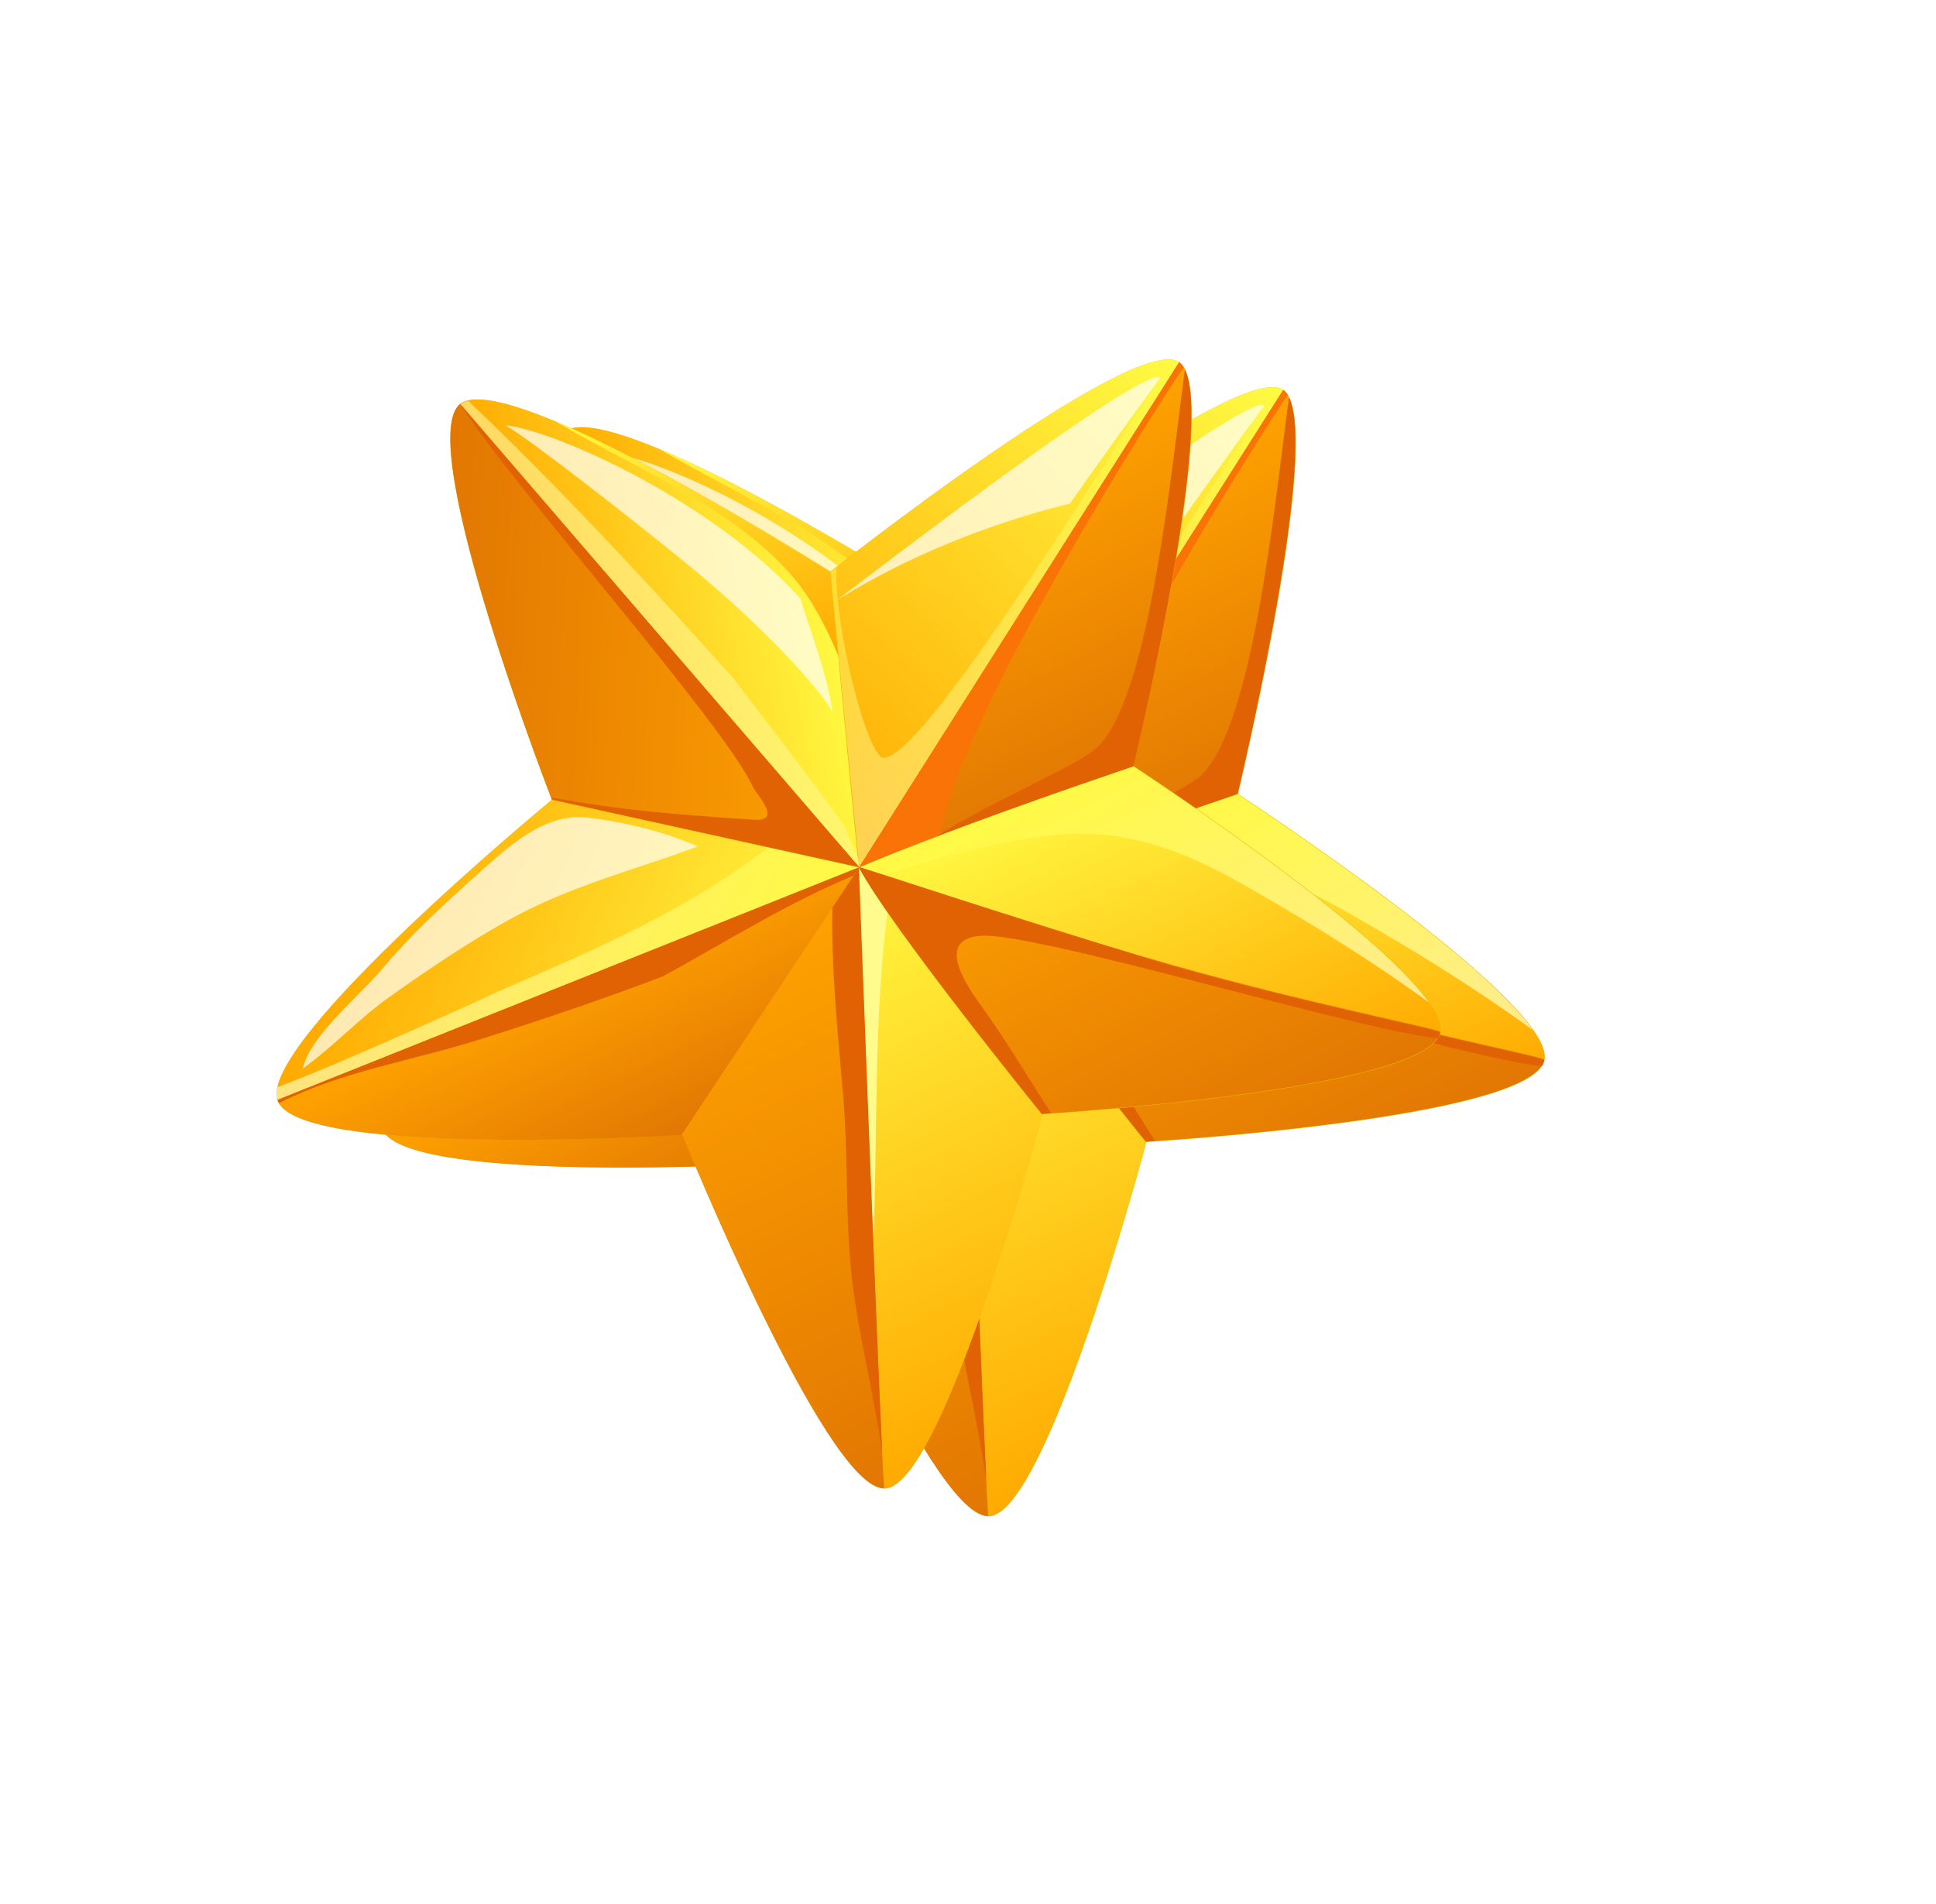<svg width="123" height="121" viewBox="0 0 123 121" fill="none" xmlns="http://www.w3.org/2000/svg">
<g filter="url(#filter0_f_2036_4310)">
<path d="M72.81 72.564C72.81 72.564 97.371 71.103 98.129 67.359C98.873 63.655 78.615 50.422 78.615 50.422C78.628 50.449 84.379 26.745 81.529 24.773C78.691 22.827 59.38 38.083 59.38 38.083C59.393 38.109 38.873 25.07 35.847 27.432C32.834 29.82 41.676 52.581 41.676 52.581C41.676 52.581 23.081 67.906 24.238 71.65C25.395 75.394 49.996 73.881 49.996 73.881C49.996 73.881 59.011 96.136 62.748 96.343C66.458 96.564 72.837 72.551 72.837 72.551L72.81 72.564Z" fill="#E5BA05"/>
<path d="M72.81 72.564C72.81 72.564 61.287 56.436 61.132 56.253C59.844 57.858 59.011 96.136 62.747 96.343C66.457 96.564 72.836 72.551 72.836 72.551L72.81 72.564Z" fill="url(#paint0_linear_2036_4310)"/>
<path d="M63.067 58.935C61.932 57.352 61.159 56.306 61.133 56.254C60.91 56.525 60.717 57.852 60.533 59.855C60.597 59.986 60.661 60.116 60.66 60.312C60.736 62.317 60.786 64.335 60.771 66.352C60.822 66.457 60.874 66.561 60.886 66.718C61.52 72.436 61.569 78.151 61.916 83.881C61.962 83.048 62.02 82.176 62.066 81.344C62.421 73.874 62.047 66.374 63.106 58.948L63.067 58.935Z" fill="#FFFC8D"/>
<path d="M49.487 73.903C49.774 73.892 49.956 73.868 49.956 73.868C49.956 73.868 58.972 96.123 62.708 96.33C62.708 96.33 62.76 96.304 62.786 96.291C62.545 93.686 61.154 56.826 61.154 56.826C61.154 56.826 50.228 72.373 49.461 73.851L49.487 73.903Z" fill="url(#paint1_linear_2036_4310)"/>
<path d="M59.495 59.262C59.412 63.388 59.851 67.453 60.197 71.594C60.508 75.397 60.31 79.223 60.737 83.001C61.154 86.557 62.128 90.326 62.66 94.052C62.243 85.471 61.18 56.879 61.18 56.879C61.18 56.879 60.509 57.824 59.495 59.262V59.262Z" fill="#E06203"/>
<path d="M49.923 53.912C48.051 53.405 41.676 52.581 41.676 52.581C41.676 52.581 23.08 67.906 24.238 71.65C25.331 75.263 61.206 56.865 61.206 56.865C61.285 56.697 53.888 54.98 49.949 53.899L49.923 53.912Z" fill="url(#paint2_linear_2036_4310)"/>
<path opacity="0.75" d="M55.708 55.383C50.297 59.629 44.457 62.076 38.172 64.806C37.205 65.281 27.352 69.732 24.23 70.843C24.163 71.168 24.161 71.428 24.211 71.663C25.304 75.276 61.18 56.878 61.18 56.878C61.232 56.788 58.633 56.119 55.681 55.396L55.708 55.383Z" fill="url(#paint3_linear_2036_4310)"/>
<path d="M24.238 71.65C25.331 75.263 48.328 73.987 49.904 73.893L61.206 56.865L24.238 71.65V71.65Z" fill="url(#paint4_linear_2036_4310)"/>
<path d="M60.85 57.397L61.206 56.865L24.238 71.65C24.276 71.728 24.302 71.781 24.34 71.859C28.419 69.791 32.878 69.157 37.226 67.768C41.103 66.544 44.942 65.243 48.742 63.797C52.757 61.599 56.644 59.139 60.85 57.397V57.397Z" fill="#E06203"/>
<path d="M78.627 50.449C78.627 50.449 74.087 51.511 71.516 52.223C69.663 52.744 62.278 56.274 61.179 56.878C63.26 60.784 97.371 71.103 98.102 67.372C98.846 63.667 78.588 50.435 78.588 50.435L78.627 50.449Z" fill="url(#paint5_linear_2036_4310)"/>
<path opacity="0.85" d="M71.516 52.223C69.663 52.744 62.278 56.274 61.179 56.879C61.295 57.114 61.541 57.349 61.825 57.599C66.106 56.404 70.533 54.846 75.027 54.746C79.208 54.67 82.687 56.269 86.227 58.324C90.117 60.563 93.799 62.84 97.387 65.454C93.83 60.392 78.601 50.462 78.601 50.462C78.601 50.462 74.061 51.525 71.49 52.236L71.516 52.223Z" fill="url(#paint6_linear_2036_4310)"/>
<path d="M79.37 62.598C71.846 60.361 61.219 56.826 61.167 56.852C63.247 60.758 72.797 72.538 72.797 72.538C72.797 72.538 97.358 71.077 98.115 67.333C98.156 67.151 88.623 65.316 79.358 62.572L79.37 62.598Z" fill="url(#paint7_linear_2036_4310)"/>
<path d="M79.37 62.599C71.846 60.361 61.219 56.826 61.167 56.852C63.247 60.758 72.797 72.538 72.797 72.538C72.797 72.538 73.019 72.527 73.397 72.503C71.916 70.215 70.527 67.85 69.019 65.77C68.284 64.736 65.834 61.466 68.896 61.226C72.324 60.937 93.128 67.287 97.956 67.736C98.035 67.632 98.075 67.515 98.102 67.372C98.143 67.19 88.61 65.356 79.344 62.611L79.37 62.599Z" fill="#E06203"/>
<path d="M35.847 27.432C32.991 29.678 61.18 56.878 61.18 56.878C60.874 54.208 59.366 38.122 59.366 38.122C59.392 38.109 38.873 25.07 35.847 27.432Z" fill="url(#paint8_linear_2036_4310)"/>
<path d="M41.908 28.54C47.302 31.727 54.755 34.68 58.038 39.844C58.772 41.007 59.375 42.235 59.886 43.475C59.596 40.44 59.366 38.122 59.366 38.122C59.366 38.122 48.983 31.517 41.908 28.54V28.54Z" fill="url(#paint9_linear_2036_4310)"/>
<path opacity="0.59" d="M60.198 54.151C57.929 50.986 55.555 47.937 53.195 44.849C47.744 38.772 42.215 32.799 36.369 27.24C36.161 27.278 36.004 27.355 35.86 27.458C33.004 29.704 61.193 56.904 61.193 56.904C61.181 56.748 61.156 56.566 61.132 56.318C60.838 55.587 60.518 54.869 60.21 54.177L60.198 54.151Z" fill="url(#paint10_linear_2036_4310)"/>
<path d="M41.676 52.581L61.18 56.878L35.847 27.432C32.991 29.678 40.82 50.375 41.676 52.581V52.581Z" fill="url(#paint11_linear_2036_4310)"/>
<path d="M35.847 27.432C39.258 32.792 52.639 47.748 54.484 51.834C54.689 52.252 56.344 53.969 54.534 53.852C49.366 53.505 46.229 53.263 41.638 52.437C41.664 52.49 41.689 52.542 41.702 52.568L61.206 56.865L35.847 27.432Z" fill="#E06203"/>
<path d="M81.529 24.773C78.834 22.919 61.187 36.676 59.38 38.083C59.413 38.812 61.193 56.839 61.193 56.839C68.131 53.918 84.172 26.587 81.529 24.773Z" fill="url(#paint12_linear_2036_4310)"/>
<path opacity="0.5" d="M81.529 24.773C81.529 24.773 81.283 24.667 81.14 24.64C79.51 26.608 65.609 49.905 62.756 49.912C61.715 49.905 59.602 41.508 59.747 37.838C59.603 37.941 59.459 38.044 59.393 38.109C59.427 38.838 61.207 56.865 61.207 56.865C68.131 53.918 84.173 26.587 81.529 24.773Z" fill="url(#paint13_linear_2036_4310)"/>
<path d="M81.529 24.773C81.529 24.773 60.811 57.449 61.206 56.865C68.17 53.932 78.576 50.474 78.654 50.436C79.354 47.434 84.172 26.587 81.529 24.773Z" fill="url(#paint14_linear_2036_4310)"/>
<path d="M81.825 25.113C81.748 24.956 81.632 24.852 81.528 24.773C81.528 24.773 60.81 57.448 61.206 56.865C62.786 56.186 64.537 55.521 66.313 54.843C67.541 47.302 80.813 26.421 81.825 25.113Z" fill="#F97306"/>
<path d="M76.253 49.314C75.073 50.412 69.18 52.884 66.091 54.92C72.191 52.605 78.549 50.488 78.602 50.462C79.3 47.59 83.635 28.797 81.89 25.244C80.938 32.423 79.597 46.212 76.279 49.301L76.253 49.314Z" fill="#E06203"/>
<path opacity="0.73" d="M80.336 25.78C79.626 24.929 67.263 34.179 59.809 39.882C64.258 37.113 69.379 35.052 74.585 33.76C77.929 29.005 80.31 25.793 80.31 25.793L80.336 25.78Z" fill="#FFFEF3"/>
<path opacity="0.73" d="M38.753 28.792C40.516 29.872 46.24 34.323 50.24 37.578C55.172 41.608 58.685 45.524 59.495 46.974C59.174 44.538 57.985 41.588 57.465 39.801C51.936 33.633 41.903 29.126 38.753 28.792V28.792Z" fill="#FFFEF3"/>
<path opacity="0.73" d="M38.936 60.217C42.833 58.043 47.113 56.978 50.953 55.547C48.876 54.621 46.224 53.979 43.92 53.716C41.175 53.411 38.892 55.569 36.821 57.43C34.723 59.303 32.651 61.228 30.85 63.377C29.483 65.021 26.299 67.59 25.854 69.656C27.753 68.303 29.486 66.414 31.515 64.996C33.925 63.294 36.386 61.631 38.91 60.229L38.936 60.217Z" fill="#FFFEF3"/>
</g>
<path d="M66.198 70.801C66.198 70.801 90.759 69.34 91.516 65.596C92.26 61.891 72.003 48.659 72.003 48.659C72.015 48.685 77.767 24.981 74.916 23.01C72.079 21.064 52.767 36.319 52.767 36.319C52.78 36.346 32.261 23.307 29.234 25.669C26.221 28.056 35.064 50.818 35.064 50.818C35.064 50.818 16.468 66.143 17.625 69.887C18.782 73.63 43.383 72.118 43.383 72.118C43.383 72.118 52.399 94.373 56.135 94.58C59.845 94.8 66.224 70.788 66.224 70.788L66.198 70.801Z" fill="#E5BA05"/>
<path d="M66.197 70.801C66.197 70.801 54.675 54.673 54.52 54.49C53.231 56.095 52.398 94.373 56.135 94.58C59.845 94.8 66.224 70.788 66.224 70.788L66.197 70.801Z" fill="url(#paint15_linear_2036_4310)"/>
<path d="M56.454 57.172C55.319 55.589 54.546 54.542 54.52 54.49C54.297 54.762 54.104 56.088 53.92 58.092C53.984 58.222 54.048 58.353 54.047 58.548C54.123 60.553 54.173 62.571 54.158 64.589C54.209 64.693 54.261 64.798 54.273 64.954C54.907 70.673 54.956 76.387 55.303 82.117C55.349 81.284 55.407 80.413 55.453 79.58C55.808 72.111 55.434 64.61 56.493 57.185L56.454 57.172Z" fill="#FFFC8D"/>
<path d="M42.875 72.14C43.161 72.129 43.344 72.104 43.344 72.104C43.344 72.104 52.359 94.359 56.096 94.567C56.096 94.567 56.148 94.541 56.174 94.528C55.933 91.923 54.541 55.063 54.541 55.063C54.541 55.063 43.615 70.609 42.849 72.088L42.875 72.14Z" fill="url(#paint16_linear_2036_4310)"/>
<path d="M52.883 57.499C52.8 61.625 53.238 65.689 53.585 69.831C53.895 73.634 53.697 77.459 54.125 81.237C54.541 84.794 55.516 88.562 56.048 92.288C55.63 83.707 54.568 55.115 54.568 55.115C54.568 55.115 53.896 56.061 52.883 57.499V57.499Z" fill="#E06203"/>
<path d="M43.311 52.149C41.439 51.642 35.064 50.818 35.064 50.818C35.064 50.818 16.468 66.143 17.625 69.887C18.718 73.5 54.594 55.102 54.594 55.102C54.673 54.933 47.275 53.217 43.337 52.136L43.311 52.149Z" fill="url(#paint17_linear_2036_4310)"/>
<path opacity="0.75" d="M49.095 53.62C43.685 57.866 37.845 60.313 31.56 63.043C30.593 63.518 20.739 67.968 17.618 69.08C17.551 69.404 17.549 69.665 17.599 69.9C18.692 73.513 54.567 55.115 54.567 55.115C54.62 55.024 52.02 54.356 49.069 53.633L49.095 53.62Z" fill="url(#paint18_linear_2036_4310)"/>
<path d="M17.625 69.887C18.718 73.5 41.715 72.224 43.292 72.13L54.594 55.102L17.625 69.887V69.887Z" fill="url(#paint19_linear_2036_4310)"/>
<path d="M54.238 55.634L54.594 55.102L17.625 69.887C17.664 69.965 17.69 70.017 17.728 70.096C21.807 68.028 26.266 67.394 30.613 66.005C34.491 64.781 38.329 63.479 42.13 62.034C46.145 59.835 50.031 57.375 54.238 55.634V55.634Z" fill="#E06203"/>
<path d="M72.015 48.686C72.015 48.686 67.475 49.748 64.904 50.46C63.051 50.981 55.666 54.511 54.567 55.115C56.648 59.021 90.759 69.34 91.49 65.609C92.234 61.904 71.976 48.672 71.976 48.672L72.015 48.686Z" fill="url(#paint20_linear_2036_4310)"/>
<path opacity="0.85" d="M64.904 50.46C63.051 50.981 55.666 54.511 54.567 55.115C54.683 55.35 54.928 55.586 55.213 55.835C59.494 54.641 63.92 53.082 68.415 52.983C72.596 52.907 76.074 54.505 79.614 56.56C83.505 58.799 87.187 61.076 90.775 63.691C87.218 58.629 71.989 48.698 71.989 48.698C71.989 48.698 67.449 49.761 64.878 50.472L64.904 50.46Z" fill="url(#paint21_linear_2036_4310)"/>
<path d="M72.758 60.835C65.234 58.597 54.607 55.063 54.554 55.089C56.635 58.995 66.185 70.775 66.185 70.775C66.185 70.775 90.746 69.314 91.503 65.57C91.544 65.388 82.011 63.553 72.745 60.809L72.758 60.835Z" fill="url(#paint22_linear_2036_4310)"/>
<path d="M72.758 60.836C65.234 58.598 54.607 55.063 54.554 55.089C56.635 58.995 66.185 70.775 66.185 70.775C66.185 70.775 66.406 70.763 66.784 70.74C65.303 68.452 63.915 66.087 62.406 64.007C61.672 62.973 59.222 59.703 62.284 59.463C65.712 59.174 86.515 65.523 91.344 65.973C91.423 65.869 91.463 65.752 91.49 65.609C91.53 65.427 81.998 63.593 72.732 60.848L72.758 60.836Z" fill="#E06203"/>
<path d="M29.234 25.669C26.378 27.914 54.567 55.115 54.567 55.115C54.261 52.445 52.754 36.358 52.754 36.358C52.78 36.346 32.26 23.307 29.234 25.669Z" fill="url(#paint23_linear_2036_4310)"/>
<path d="M35.296 26.777C40.69 29.964 48.144 32.917 51.426 38.081C52.16 39.244 52.763 40.472 53.275 41.712C52.985 38.677 52.755 36.359 52.755 36.359C52.755 36.359 42.372 29.754 35.296 26.777V26.777Z" fill="url(#paint24_linear_2036_4310)"/>
<path opacity="0.59" d="M53.585 52.388C51.317 49.222 48.943 46.173 46.583 43.085C41.132 37.008 35.602 31.035 29.757 25.477C29.549 25.514 29.392 25.591 29.248 25.695C26.392 27.94 54.581 55.141 54.581 55.141C54.569 54.985 54.544 54.802 54.52 54.555C54.226 53.824 53.906 53.106 53.598 52.414L53.585 52.388Z" fill="url(#paint25_linear_2036_4310)"/>
<path d="M35.064 50.818L54.568 55.115L29.235 25.669C26.378 27.914 34.208 48.612 35.064 50.818V50.818Z" fill="url(#paint26_linear_2036_4310)"/>
<path d="M29.235 25.668C32.646 31.028 46.027 45.984 47.872 50.071C48.077 50.489 49.731 52.205 47.922 52.089C42.754 51.742 39.617 51.499 35.026 50.674C35.051 50.726 35.077 50.779 35.09 50.805L54.594 55.102L29.235 25.668Z" fill="#E06203"/>
<path d="M74.916 23.01C72.221 21.156 54.575 34.913 52.767 36.319C52.801 37.048 54.581 55.076 54.581 55.076C61.518 52.155 77.56 24.824 74.916 23.01Z" fill="url(#paint27_linear_2036_4310)"/>
<path opacity="0.5" d="M74.916 23.01C74.916 23.01 74.67 22.904 74.526 22.877C72.897 24.844 58.996 48.142 56.143 48.149C55.101 48.142 52.989 39.744 53.134 36.075C52.99 36.178 52.846 36.281 52.78 36.346C52.814 37.075 54.594 55.102 54.594 55.102C61.518 52.155 77.56 24.824 74.916 23.01Z" fill="url(#paint28_linear_2036_4310)"/>
<path d="M74.916 23.01C74.916 23.01 54.199 55.685 54.594 55.102C61.557 52.168 71.963 48.711 72.042 48.673C72.742 45.67 77.56 24.824 74.916 23.01Z" fill="url(#paint29_linear_2036_4310)"/>
<path d="M75.213 23.35C75.136 23.193 75.019 23.088 74.916 23.01C74.916 23.01 54.198 55.685 54.593 55.102C56.174 54.423 57.924 53.758 59.701 53.08C60.929 45.538 74.2 24.658 75.213 23.35Z" fill="#F97306"/>
<path d="M69.641 47.55C68.46 48.649 62.568 51.121 59.479 53.157C65.579 50.842 71.937 48.724 71.99 48.699C72.688 45.827 77.022 27.033 75.278 23.481C74.325 30.66 72.985 44.449 69.667 47.537L69.641 47.55Z" fill="#E06203"/>
<path opacity="0.73" d="M73.724 24.017C73.014 23.166 60.65 32.415 53.197 38.118C57.646 35.35 62.767 33.289 67.973 31.996C71.317 27.242 73.698 24.029 73.698 24.029L73.724 24.017Z" fill="#FFFEF3"/>
<path opacity="0.73" d="M32.141 27.029C33.904 28.108 39.627 32.56 43.627 35.815C48.559 39.844 52.073 43.76 52.882 45.211C52.562 42.774 51.373 39.824 50.852 38.038C45.324 31.869 35.29 27.363 32.141 27.029V27.029Z" fill="#FFFEF3"/>
<path opacity="0.73" d="M32.323 58.453C36.221 56.28 40.501 55.215 44.34 53.783C42.263 52.858 39.611 52.215 37.308 51.952C34.562 51.647 32.28 53.806 30.208 55.666C28.11 57.539 26.038 59.465 24.238 61.614C22.871 63.258 19.687 65.826 19.242 67.893C21.14 66.539 22.874 64.65 24.903 63.232C27.312 61.53 29.773 59.868 32.297 58.466L32.323 58.453Z" fill="#FFFEF3"/>
<defs>
<filter id="filter0_f_2036_4310" x="0.262" y="0.687" width="121.802" height="119.573" filterUnits="userSpaceOnUse" color-interpolation-filters="sRGB">
<feFlood flood-opacity="0" result="BackgroundImageFix"/>
<feBlend mode="normal" in="SourceGraphic" in2="BackgroundImageFix" result="shape"/>
<feGaussianBlur stdDeviation="11.957" result="effect1_foregroundBlur_2036_4310"/>
</filter>
<linearGradient id="paint0_linear_2036_4310" x1="55.145" y1="59.194" x2="71.373" y2="92.236" gradientUnits="userSpaceOnUse">
<stop stop-color="#FFFA43"/>
<stop offset="1" stop-color="#FFAA00"/>
</linearGradient>
<linearGradient id="paint1_linear_2036_4310" x1="53.101" y1="60.846" x2="69.034" y2="93.288" gradientUnits="userSpaceOnUse">
<stop stop-color="#FFA300"/>
<stop offset="1" stop-color="#E27702"/>
</linearGradient>
<linearGradient id="paint2_linear_2036_4310" x1="55.404" y1="69.96" x2="29.607" y2="58.555" gradientUnits="userSpaceOnUse">
<stop stop-color="#FFFA43"/>
<stop offset="1" stop-color="#FFAA00"/>
</linearGradient>
<linearGradient id="paint3_linear_2036_4310" x1="55.403" y1="69.96" x2="29.672" y2="58.556" gradientUnits="userSpaceOnUse">
<stop stop-color="#FFFA43"/>
<stop offset="1" stop-color="#FFF7A9"/>
</linearGradient>
<linearGradient id="paint4_linear_2036_4310" x1="42.042" y1="62.906" x2="47.917" y2="74.869" gradientUnits="userSpaceOnUse">
<stop stop-color="#FFA300"/>
<stop offset="1" stop-color="#E27703"/>
</linearGradient>
<linearGradient id="paint5_linear_2036_4310" x1="74.108" y1="50.496" x2="85.564" y2="73.822" gradientUnits="userSpaceOnUse">
<stop stop-color="#FFFA43"/>
<stop offset="1" stop-color="#FFAA00"/>
</linearGradient>
<linearGradient id="paint6_linear_2036_4310" x1="74.055" y1="50.522" x2="84.498" y2="71.784" gradientUnits="userSpaceOnUse">
<stop stop-color="#FFFA43"/>
<stop offset="1" stop-color="#FFF7A9"/>
</linearGradient>
<linearGradient id="paint7_linear_2036_4310" x1="73.99" y1="50.586" x2="85.587" y2="74.199" gradientUnits="userSpaceOnUse">
<stop stop-color="#FFA300"/>
<stop offset="1" stop-color="#E27703"/>
</linearGradient>
<linearGradient id="paint8_linear_2036_4310" x1="59.731" y1="39.855" x2="38.795" y2="44" gradientUnits="userSpaceOnUse">
<stop stop-color="#FFFA43"/>
<stop offset="1" stop-color="#FFAA00"/>
</linearGradient>
<linearGradient id="paint9_linear_2036_4310" x1="47.058" y1="26.011" x2="56.461" y2="45.157" gradientUnits="userSpaceOnUse">
<stop stop-color="#FFFA43"/>
<stop offset="1" stop-color="#FFAA00"/>
</linearGradient>
<linearGradient id="paint10_linear_2036_4310" x1="111.93" y1="29.587" x2="38.791" y2="43.977" gradientUnits="userSpaceOnUse">
<stop stop-color="#FFFA43"/>
<stop offset="1" stop-color="#FFF7A9"/>
</linearGradient>
<linearGradient id="paint11_linear_2036_4310" x1="61.897" y1="42.812" x2="34.623" y2="41.435" gradientUnits="userSpaceOnUse">
<stop stop-color="#FFA300"/>
<stop offset="1" stop-color="#E27702"/>
</linearGradient>
<linearGradient id="paint12_linear_2036_4310" x1="82.085" y1="25.31" x2="56.281" y2="52.173" gradientUnits="userSpaceOnUse">
<stop stop-color="#FFFA43"/>
<stop offset="1" stop-color="#FFAA00"/>
</linearGradient>
<linearGradient id="paint13_linear_2036_4310" x1="66.891" y1="31.638" x2="75.769" y2="49.713" gradientUnits="userSpaceOnUse">
<stop stop-color="#FFFA43"/>
<stop offset="1" stop-color="#FFF7A9"/>
</linearGradient>
<linearGradient id="paint14_linear_2036_4310" x1="67.019" y1="31.899" x2="76.615" y2="51.437" gradientUnits="userSpaceOnUse">
<stop stop-color="#FFA300"/>
<stop offset="1" stop-color="#E27703"/>
</linearGradient>
<linearGradient id="paint15_linear_2036_4310" x1="48.533" y1="57.43" x2="64.761" y2="90.473" gradientUnits="userSpaceOnUse">
<stop stop-color="#FFFA43"/>
<stop offset="1" stop-color="#FFAA00"/>
</linearGradient>
<linearGradient id="paint16_linear_2036_4310" x1="46.489" y1="59.083" x2="62.422" y2="91.524" gradientUnits="userSpaceOnUse">
<stop stop-color="#FFA300"/>
<stop offset="1" stop-color="#E27702"/>
</linearGradient>
<linearGradient id="paint17_linear_2036_4310" x1="48.791" y1="68.197" x2="22.995" y2="56.792" gradientUnits="userSpaceOnUse">
<stop stop-color="#FFFA43"/>
<stop offset="1" stop-color="#FFAA00"/>
</linearGradient>
<linearGradient id="paint18_linear_2036_4310" x1="48.791" y1="68.197" x2="23.06" y2="56.793" gradientUnits="userSpaceOnUse">
<stop stop-color="#FFFA43"/>
<stop offset="1" stop-color="#FFF7A9"/>
</linearGradient>
<linearGradient id="paint19_linear_2036_4310" x1="35.429" y1="61.143" x2="41.305" y2="73.106" gradientUnits="userSpaceOnUse">
<stop stop-color="#FFA300"/>
<stop offset="1" stop-color="#E27703"/>
</linearGradient>
<linearGradient id="paint20_linear_2036_4310" x1="67.496" y1="48.733" x2="78.952" y2="72.059" gradientUnits="userSpaceOnUse">
<stop stop-color="#FFFA43"/>
<stop offset="1" stop-color="#FFAA00"/>
</linearGradient>
<linearGradient id="paint21_linear_2036_4310" x1="67.443" y1="48.759" x2="77.886" y2="70.021" gradientUnits="userSpaceOnUse">
<stop stop-color="#FFFA43"/>
<stop offset="1" stop-color="#FFF7A9"/>
</linearGradient>
<linearGradient id="paint22_linear_2036_4310" x1="67.378" y1="48.823" x2="78.975" y2="72.436" gradientUnits="userSpaceOnUse">
<stop stop-color="#FFA300"/>
<stop offset="1" stop-color="#E27703"/>
</linearGradient>
<linearGradient id="paint23_linear_2036_4310" x1="53.118" y1="38.092" x2="32.182" y2="42.237" gradientUnits="userSpaceOnUse">
<stop stop-color="#FFFA43"/>
<stop offset="1" stop-color="#FFAA00"/>
</linearGradient>
<linearGradient id="paint24_linear_2036_4310" x1="40.446" y1="24.248" x2="49.85" y2="43.394" gradientUnits="userSpaceOnUse">
<stop stop-color="#FFFA43"/>
<stop offset="1" stop-color="#FFAA00"/>
</linearGradient>
<linearGradient id="paint25_linear_2036_4310" x1="105.318" y1="27.823" x2="32.178" y2="42.213" gradientUnits="userSpaceOnUse">
<stop stop-color="#FFFA43"/>
<stop offset="1" stop-color="#FFF7A9"/>
</linearGradient>
<linearGradient id="paint26_linear_2036_4310" x1="55.285" y1="41.048" x2="28.011" y2="39.672" gradientUnits="userSpaceOnUse">
<stop stop-color="#FFA300"/>
<stop offset="1" stop-color="#E27702"/>
</linearGradient>
<linearGradient id="paint27_linear_2036_4310" x1="75.472" y1="23.547" x2="49.669" y2="50.41" gradientUnits="userSpaceOnUse">
<stop stop-color="#FFFA43"/>
<stop offset="1" stop-color="#FFAA00"/>
</linearGradient>
<linearGradient id="paint28_linear_2036_4310" x1="60.278" y1="29.875" x2="69.156" y2="47.95" gradientUnits="userSpaceOnUse">
<stop stop-color="#FFFA43"/>
<stop offset="1" stop-color="#FFF7A9"/>
</linearGradient>
<linearGradient id="paint29_linear_2036_4310" x1="60.407" y1="30.136" x2="70.003" y2="49.674" gradientUnits="userSpaceOnUse">
<stop stop-color="#FFA300"/>
<stop offset="1" stop-color="#E27703"/>
</linearGradient>
</defs>
</svg>
